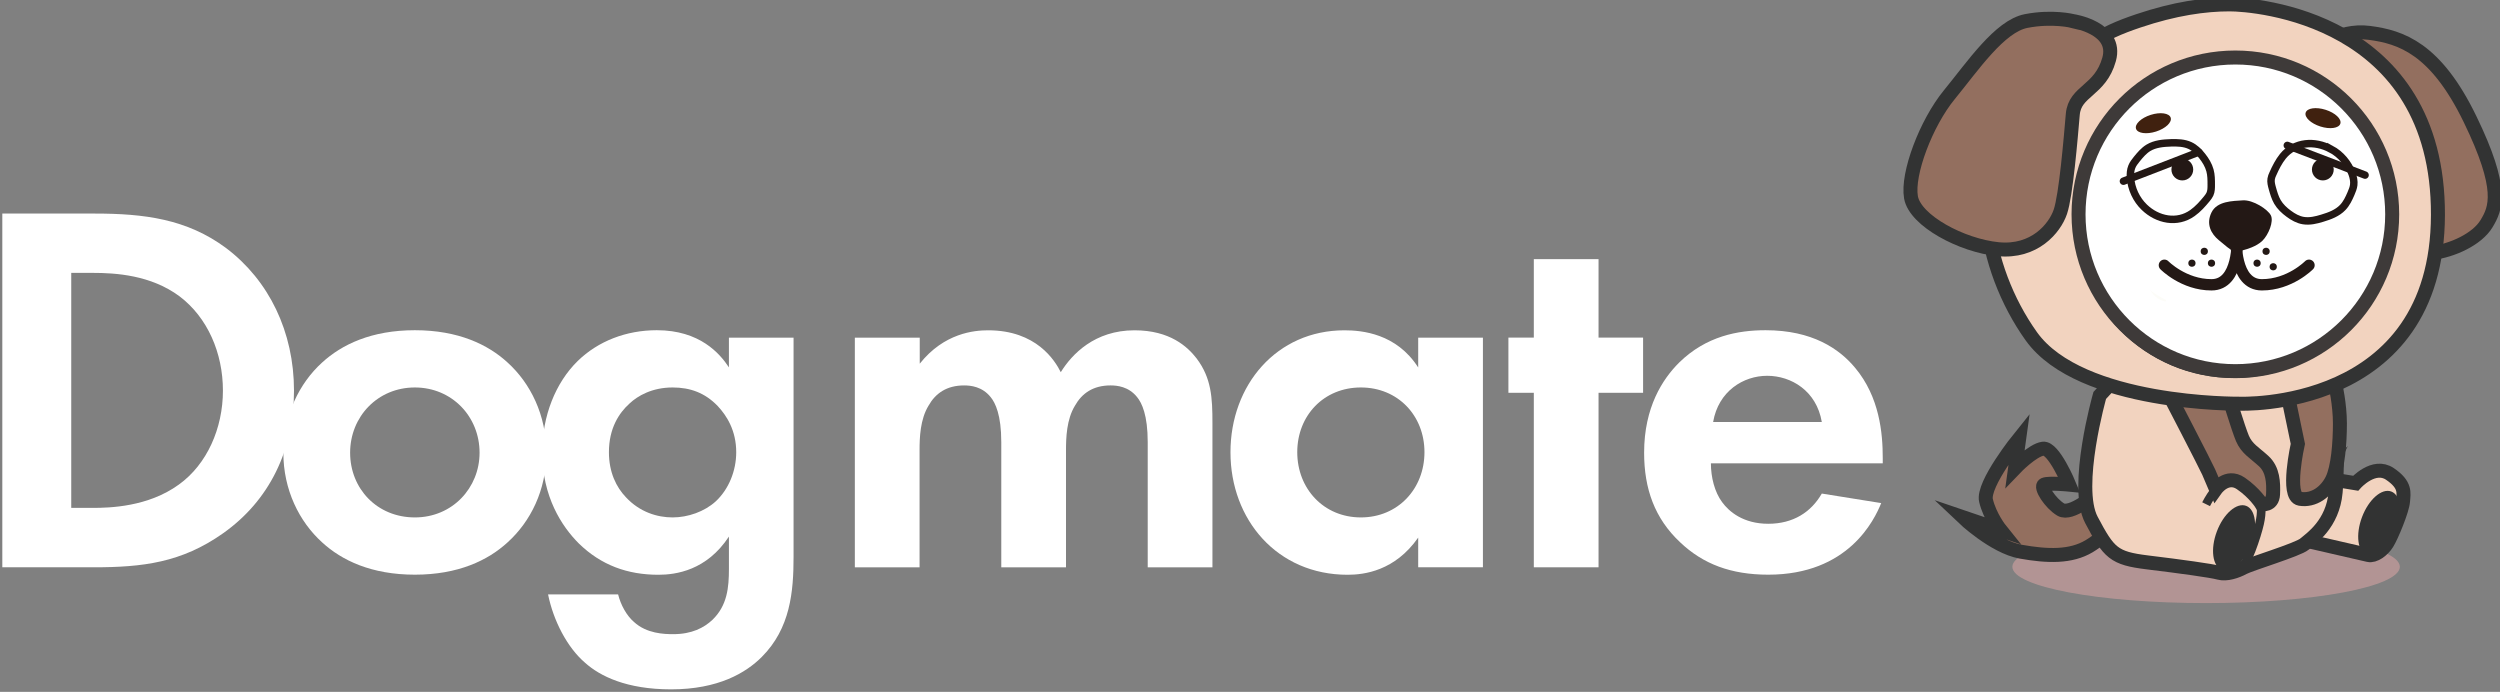 <?xml version="1.0" encoding="UTF-8"?>
<svg id="_レイヤー_1" xmlns="http://www.w3.org/2000/svg" version="1.1" viewBox="0 0 291.25 80.6">
  <rect x="0" y="0" width="291.25" height="80.6" fill="#808080" stroke="none"/>
  <!-- Generator: Adobe Illustrator 29.5.1, SVG Export Plug-In . SVG Version: 2.1.0 Build 141)  -->
  <defs>
    <style>
      .st0 {
        fill: #323333;
      }

      .st1 {
        fill: #40210f;
      }

      .st2 {
        fill: #231815;
      }

      .st3 {
        fill: #b29494;
      }

      .st4, .st5, .st6 {
        fill: #fff;
      }

      .st7 {
        fill: #f2d3bf;
      }

      .st7, .st8, .st9, .st10 {
        stroke: #323333;
      }

      .st7, .st8, .st9, .st10, .st11, .st5, .st6, .st12 {
        stroke-miterlimit: 10;
      }

      .st7, .st9 {
        stroke-width: 1.63px;
      }

      .st8 {
        stroke-width: 1.01px;
      }

      .st8, .st11, .st12 {
        fill: none;
      }

      .st9, .st10 {
        fill: #936f5f;
      }

      .st10 {
        stroke-width: 1.63px;
      }

      .st11 {
        stroke-width: 1.32px;
      }

      .st11, .st5, .st12 {
        stroke: #231815;
        stroke-linecap: round;
      }

      .st5 {
        stroke-width: .87px;
      }

      .st13 {
        fill: #fcfcf8;
      }

      .st6 {
        stroke: #3e3a39;
        stroke-width: 1.63px;
      }

      .st12 {
        stroke-width: 1.32px;
      }
    </style>
  </defs>
  <g>
    <ellipse class="st3" cx="257.01" cy="66.03" rx="22.57" ry="4.23"/>
    <path class="st7" d="M270.8,55.7l3.63.6s2.11-2.36,3.99-1.09,1.61,2.22,1.53,3.22c-.08,1.01-1.33,4.05-1.85,4.87s-1.47,1.52-2.18,1.36-7.65-1.76-7.65-1.76l-.36-1.15.93-1.99,1.97-4.07Z"/>
    <ellipse class="st0" cx="277.19" cy="61" rx="3.99" ry="2.14" transform="translate(122.26 298.81) rotate(-69.33)"/>
    <path class="st9" d="M244.1,57.59s-2.82,2.5-4.03,1.77c-1.21-.73-2.46-2.66-1.93-2.9s2.92,0,2.92,0c0,0-1.8-4.35-3.04-4.19s-3.26,2.27-3.26,2.27l.48-3.48s-4.32,5.36-3.87,7.25c.45,1.89,1.7,3.44,1.7,3.44l-4.43-1.51s3.63,3.46,6.77,4.03c3.14.56,5.84.64,7.98-.64s3.06-2.98,3.06-2.98l-2.34-3.06Z"/>
    <path class="st7" d="M247.52,42.93l-2.9,3.14s-3.02,10.63-.97,14.5c2.05,3.87,2.6,4.47,6.53,4.95,3.93.48,7.49.97,8.34,1.21.85.24,2.05-.16,2.86-.6.81-.44,6.32-2.09,7.09-2.74s3.3-2.34,3.63-6.04,0-9.99,0-9.99l-1.29-5.08s-7.29,3.22-14.74,2.34c-7.45-.89-8.54-1.69-8.54-1.69Z"/>
    <path class="st9" d="M252.48,45.56s4.53,8.73,4.83,9.43c.3.69.85,1.99.85,1.99,0,0,1.27-1.78,2.9-.66,1.63,1.12,2.42,2.42,2.42,2.42,0,0,1.27.21,1.33-1.15.06-1.36,0-2.87-1.09-3.87-1.09-1-1.96-1.43-2.48-2.65-.51-1.22-1.69-5.15-1.69-5.15l-7.07-.36Z"/>
    <path class="st9" d="M266.37,45.31l1.33,6.4s-1.39,6.13.24,6.4c1.63.27,3.05-.82,3.75-2.24.69-1.42.91-4.29.91-6.53s-.53-4.55-.53-4.55l-5.69.5Z"/>
    <ellipse class="st0" cx="260.27" cy="62.67" rx="3.99" ry="2.14" transform="translate(109.76 284.06) rotate(-69.33)"/>
    <path class="st8" d="M257.01,58.74s1.51-3.06,2.96-2.8c1.45.26,2.69,1.66,3.1,2.22s.48,1.46.17,2.84-1.5,5.06-2.31,5.35"/>
    <path class="st9" d="M269.38,5.88s2.96-2.54,6.65-2.05c3.69.48,7.73,1.81,11.72,10.03,3.99,8.22,3.02,10.39,1.93,12.2s-3.99,3.14-6.36,3.42c-2.38.28-5.03.24-5.03.24l-3.58-12.37-5.32-11.48Z"/>
    <path class="st7" d="M259.76.51c2.86,0,24.32,1.51,24.26,24.53-.06,23.02-23.2,21.99-23.2,21.99,0,0-18.43.18-24.17-7.85-5.74-8.04-7.73-20.12-1.21-26.95,6.53-6.83,9.36-8.34,13.65-9.79,4.29-1.45,7.81-1.93,10.66-1.93Z"/>
    <circle class="st8" cx="260.21" cy="25.53" r="18"/>
    <circle class="st13" cx="260.63" cy="24.63" r="14.9"/>
    <circle class="st6" cx="260.42" cy="24.97" r="18.27"/>
    <path class="st13" d="M252.91,35.19c3.63,0,3.64-5.64,0-5.64s-3.64,5.64,0,5.64h0Z"/>
    <path class="st4" d="M248.15,31.58c6.23,7.62,18.27,5.33,25.9,1.42l-3.42-4.43c-4.31,3.8-9.27,6.59-15.03,4.8-3.47-1.08-4.96,4.36-1.5,5.44,7.83,2.44,14.63-1.05,20.52-6.25,2.5-2.21-.68-5.83-3.42-4.43-5.36,2.75-14.59,4.94-19.07-.54-2.3-2.81-6.27,1.2-3.99,3.99h0Z"/>
    <path class="st12" d="M260.63,27.82s.27,5.36-2.99,5.36-5.49-2.28-5.49-2.28"/>
    <path class="st11" d="M260.52,27.82s-.27,5.36,2.99,5.36c3.26,0,5.49-2.28,5.49-2.28"/>
    <circle class="st2" cx="254.24" cy="19.75" r="1.27"/>
    <circle class="st2" cx="270.82" cy="19.75" r="1.27"/>
    <ellipse class="st1" cx="270.61" cy="13.76" rx="1.02" ry="2.12" transform="translate(175.38 267.43) rotate(-72.33)"/>
    <ellipse class="st1" cx="250.87" cy="14.37" rx="2.12" ry="1.02" transform="translate(7.47 76.81) rotate(-17.67)"/>
    <g>
      <circle class="st2" cx="264" cy="29.28" r=".42"/>
      <circle class="st2" cx="262.95" cy="30.66" r=".42"/>
      <circle class="st2" cx="264.83" cy="31.08" r=".42"/>
    </g>
    <g>
      <circle class="st2" cx="256.8" cy="29.28" r=".42"/>
      <circle class="st2" cx="255.36" cy="30.66" r=".42"/>
      <circle class="st2" cx="257.64" cy="30.66" r=".42"/>
    </g>
    <path class="st5" d="M249.82,24.15c-.94-.9-1.53-2.17-1.62-3.47-.03-.43,0-.87.16-1.26.13-.33.36-.61.58-.89.4-.49.81-.98,1.35-1.31.78-.47,1.73-.55,2.64-.58.74-.02,1.52,0,2.19.31.57.26,1.04.72,1.43,1.22.4.5.74,1.06.91,1.68.15.55.15,1.12.15,1.68,0,.37,0,.76-.16,1.1-.09.19-.22.36-.35.52-.5.61-1.03,1.21-1.68,1.67-1.79,1.28-4.08.8-5.61-.68Z"/>
    <path class="st5" d="M271.55,17.36c1.15.62,2.05,1.68,2.48,2.92.14.4.23.83.18,1.26-.04.35-.18.68-.32,1.01-.25.58-.52,1.16-.96,1.62-.63.66-1.52.99-2.39,1.25-.71.22-1.46.4-2.2.28-.62-.1-1.19-.42-1.7-.8-.52-.38-1-.83-1.32-1.38-.28-.49-.44-1.04-.59-1.58-.1-.36-.2-.73-.14-1.1.03-.21.11-.4.2-.59.32-.72.68-1.44,1.17-2.05,1.39-1.71,3.72-1.85,5.59-.83Z"/>
    <circle class="st2" cx="254.24" cy="19.75" r="1.27"/>
    <circle class="st2" cx="270.61" cy="19.75" r="1.27"/>
    <path class="st2" d="M261.6,29.07s1.27-.33,1.97-1.02c.71-.7,1.35-2.26.98-2.97s-2.08-1.81-3.25-1.74c-1.18.08-3.02.07-3.67,1.43s-.02,2.47.84,3.19,1.24,1.05,1.66,1.26,1.46-.15,1.46-.15Z"/>
    <line class="st5" x1="256.15" y1="17.72" x2="247.38" y2="21.11"/>
    <line class="st5" x1="266.47" y1="16.94" x2="275.53" y2="20.4"/>
    <path class="st10" d="M241.48,2.45s5.26.79,4.23,4.47c-1.03,3.69-3.99,3.63-4.23,6.4s-.79,9.43-1.45,11.36-3.02,4.77-7.25,4.35-9.67-3.32-10.15-6.04,1.75-8.64,4.47-11.96c2.72-3.32,5.86-7.98,8.94-8.58,3.08-.6,5.44,0,5.44,0Z"/>
  </g>
  <g>
    <path class="st4" d="M11.02,24.88c5.75,0,10.75.62,15.32,4.02,5,3.77,7.91,9.76,7.91,16.62s-2.84,12.79-8.28,16.62c-4.82,3.4-9.33,3.95-15.07,3.95H.27V24.88h10.75ZM8.3,59.17h2.47c2.04,0,6.49-.12,10.07-2.72,3.27-2.35,5.13-6.55,5.13-10.94s-1.79-8.53-5.07-11c-3.34-2.47-7.41-2.72-10.13-2.72h-2.47v27.37Z"/>
    <path class="st4" d="M59.14,42.24c2.66,2.41,4.51,6.12,4.51,10.5s-1.85,8.03-4.51,10.44c-2.29,2.1-5.75,3.77-10.81,3.77s-8.53-1.67-10.81-3.77c-2.66-2.41-4.51-6.12-4.51-10.44s1.85-8.09,4.51-10.5c2.29-2.1,5.75-3.77,10.81-3.77s8.53,1.67,10.81,3.77ZM55.87,52.74c0-4.2-3.21-7.6-7.54-7.6s-7.54,3.4-7.54,7.6,3.15,7.54,7.54,7.54,7.54-3.46,7.54-7.54Z"/>
    <path class="st4" d="M84.91,39.34h7.54v25.52c0,4.08-.37,8.34-3.71,11.68-1.85,1.85-5.07,3.77-10.56,3.77-5.19,0-8.28-1.54-10.01-3.09-2.1-1.79-3.71-4.94-4.32-7.97h8.16c.31,1.24.99,2.47,1.85,3.21,1.48,1.36,3.52,1.42,4.57,1.42,2.16,0,3.58-.74,4.57-1.67,1.73-1.67,1.92-3.77,1.92-5.93v-3.77c-2.59,3.95-6.18,4.45-8.22,4.45-3.58,0-6.67-1.11-9.27-3.65-1.98-1.98-4.26-5.44-4.26-10.63,0-4.2,1.54-8.09,4.14-10.63,2.35-2.29,5.62-3.58,9.21-3.58,5,0,7.35,2.72,8.4,4.33v-3.46ZM73.35,47c-1.24,1.11-2.41,2.9-2.41,5.68,0,2.35.86,4.08,1.98,5.25,1.61,1.73,3.65,2.35,5.44,2.35s3.71-.68,5-1.85c1.54-1.42,2.41-3.58,2.41-5.75,0-2.53-1.11-4.26-2.16-5.38-1.48-1.54-3.21-2.16-5.25-2.16-2.41,0-4.08.99-5,1.85Z"/>
    <path class="st4" d="M99.61,39.34h7.54v3.03c2.84-3.58,6.36-3.89,7.97-3.89,5.62,0,7.78,3.52,8.46,4.88,1.3-2.1,3.95-4.88,8.59-4.88,4.14,0,6.18,1.92,7.23,3.27,1.73,2.29,1.85,4.57,1.85,7.54v16.8h-7.54v-14.58c0-3.15-.68-4.57-1.24-5.25-.99-1.24-2.35-1.36-3.09-1.36-2.04,0-3.34.93-4.14,2.35-.99,1.61-1.05,3.77-1.05,5.19v13.65h-7.54v-14.58c0-3.15-.68-4.57-1.24-5.25-.99-1.24-2.35-1.36-3.09-1.36-2.04,0-3.34.93-4.14,2.35-.99,1.61-1.05,3.77-1.05,5.19v13.65h-7.54v-26.75Z"/>
    <path class="st4" d="M165.22,39.34h7.54v26.75h-7.54v-3.46c-2.72,3.89-6.3,4.33-8.22,4.33-8.22,0-13.65-6.43-13.65-14.27s5.38-14.21,13.28-14.21c2.04,0,6.06.37,8.59,4.33v-3.46ZM151.13,52.68c0,4.26,3.09,7.6,7.41,7.6s7.41-3.34,7.41-7.6-3.09-7.54-7.41-7.54-7.41,3.27-7.41,7.54Z"/>
    <path class="st4" d="M186.23,45.76v20.33h-7.54v-20.33h-2.96v-6.43h2.96v-9.14h7.54v9.14h5.19v6.43h-5.19Z"/>
    <path class="st4" d="M219.16,58.61c-.8,1.98-3.83,8.34-13.16,8.34-4.33,0-7.6-1.24-10.26-3.77-2.97-2.78-4.2-6.24-4.2-10.44,0-5.31,2.16-8.59,4.08-10.5,3.15-3.09,6.86-3.77,10.07-3.77,5.44,0,8.59,2.16,10.44,4.39,2.84,3.4,3.21,7.6,3.21,10.5v.62h-20.02c0,1.61.43,3.34,1.3,4.51.8,1.11,2.47,2.53,5.38,2.53s5-1.36,6.24-3.52l6.92,1.11ZM212.24,49.16c-.62-3.64-3.58-5.38-6.36-5.38s-5.68,1.79-6.3,5.38h12.67Z"/>
  </g>
</svg>